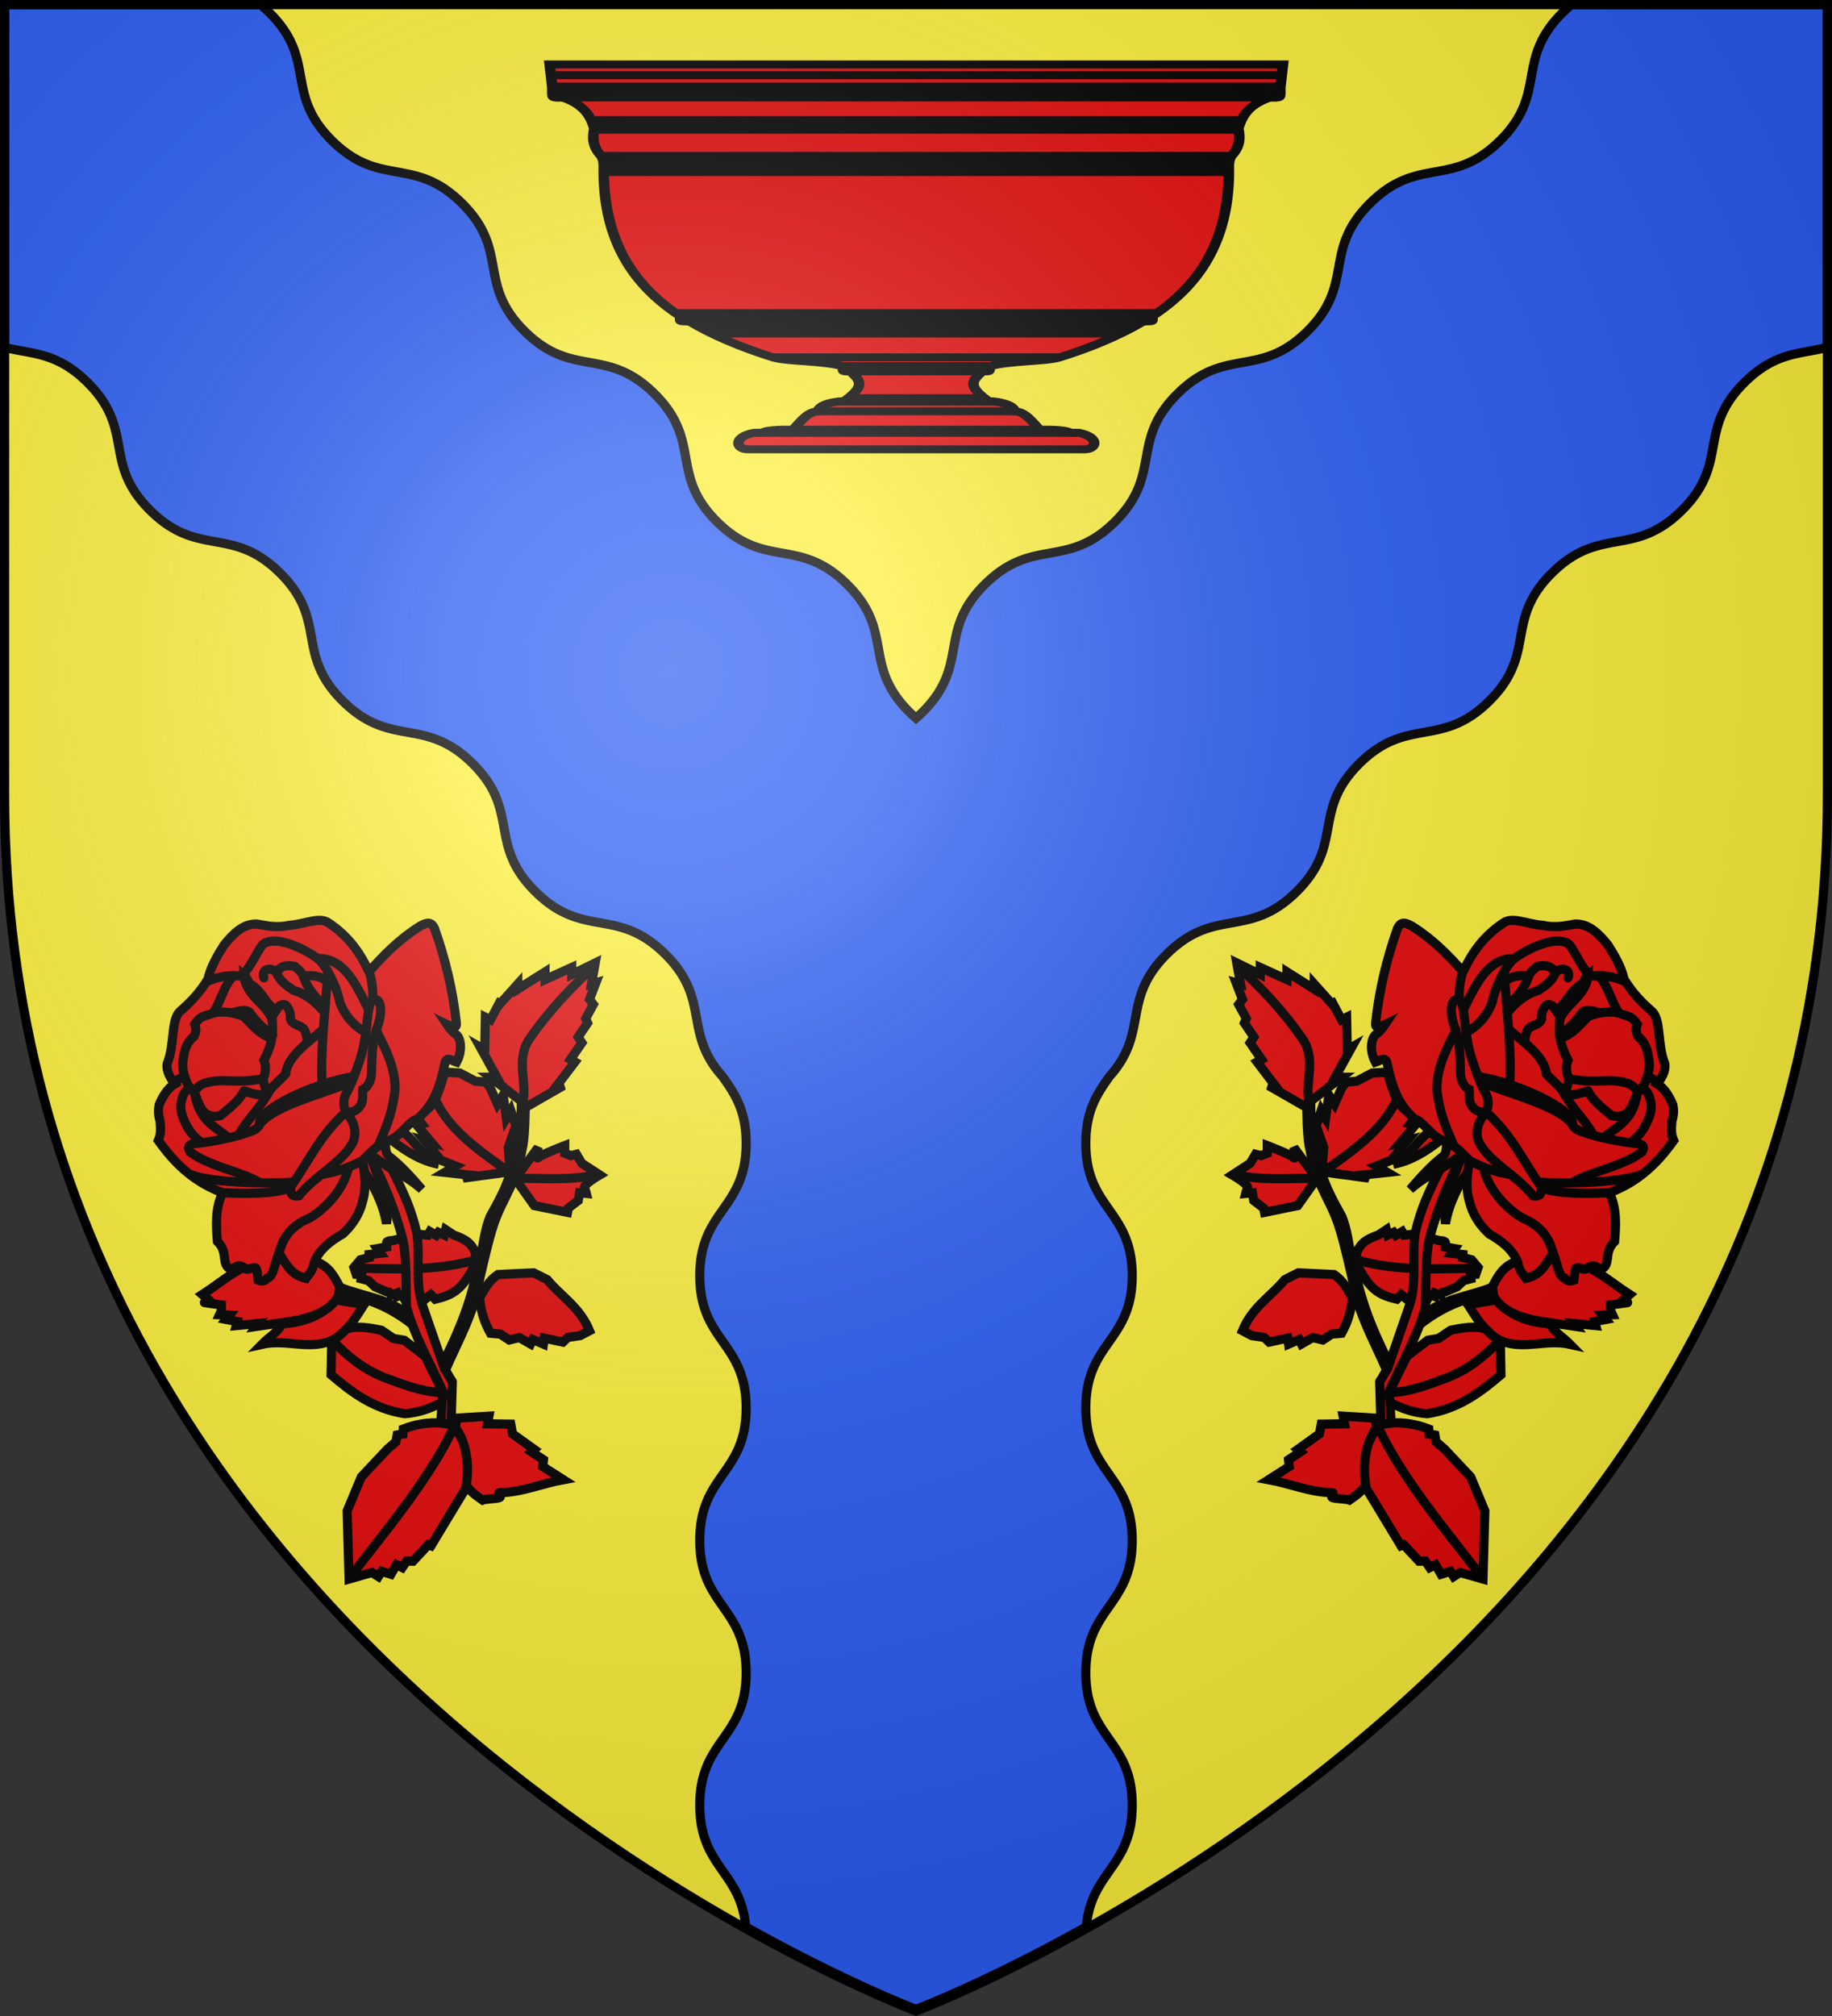 <svg xmlns="http://www.w3.org/2000/svg" xmlns:xlink="http://www.w3.org/1999/xlink" width="600" height="660" viewBox="-300 -300 600 660"><rect x="-300" y="-300" width="600" height="660" fill="#333333" stroke="none"/><defs><g id="b"><path id="a" d="M0 0v1h.5z" transform="rotate(18 3.157 -.5)"/><use xlink:href="#a" width="810" height="540" transform="scale(-1 1)"/></g><g id="d"><use xlink:href="#b" width="810" height="540" transform="rotate(72)"/><use xlink:href="#b" width="810" height="540" transform="rotate(144)"/></g><g id="f"><path id="e" d="M0 0v1h.5z" transform="rotate(18 3.157 -.5)"/><use xlink:href="#e" width="810" height="540" transform="scale(-1 1)"/></g><g id="g"><use xlink:href="#f" width="810" height="540" transform="rotate(72)"/><use xlink:href="#f" width="810" height="540" transform="rotate(144)"/></g><g id="i"><path id="h" d="M0 0v1h.5z" transform="rotate(18 3.157 -.5)"/><use xlink:href="#h" width="810" height="540" transform="scale(-1 1)"/></g><g id="j"><use xlink:href="#i" width="810" height="540" transform="rotate(72)"/><use xlink:href="#i" width="810" height="540" transform="rotate(144)"/></g><g id="l"><path id="k" d="M0 0v1h.5z" transform="rotate(18 3.157 -.5)"/><use xlink:href="#k" width="810" height="540" transform="scale(-1 1)"/></g><g id="m"><use xlink:href="#l" width="810" height="540" transform="rotate(72)"/><use xlink:href="#l" width="810" height="540" transform="rotate(144)"/></g><g id="o"><path id="n" d="M0 0v1h.5z" transform="rotate(18 3.157 -.5)"/><use xlink:href="#n" width="810" height="540" transform="scale(-1 1)"/></g><g id="p"><use xlink:href="#o" width="810" height="540" transform="rotate(72)"/><use xlink:href="#o" width="810" height="540" transform="rotate(144)"/></g><g id="r"><path id="q" d="M0 0v1h.5z" transform="rotate(18 3.157 -.5)"/><use xlink:href="#q" width="810" height="540" transform="scale(-1 1)"/></g><g id="s"><use xlink:href="#r" width="810" height="540" transform="rotate(72)"/><use xlink:href="#r" width="810" height="540" transform="rotate(144)"/></g><g id="v"><path id="u" d="M0 0v1h.5z" transform="rotate(18 3.157 -.5)"/><use xlink:href="#u" width="810" height="540" transform="scale(-1 1)"/></g><g id="w"><use xlink:href="#v" width="810" height="540" transform="rotate(72)"/><use xlink:href="#v" width="810" height="540" transform="rotate(144)"/></g><g id="y"><path id="x" d="M0 0v1h.5z" transform="rotate(18 3.157 -.5)"/><use xlink:href="#x" width="810" height="540" transform="scale(-1 1)"/></g><g id="z"><use xlink:href="#y" width="810" height="540" transform="rotate(72)"/><use xlink:href="#y" width="810" height="540" transform="rotate(144)"/></g><radialGradient id="C" cx="-80" cy="-80" r="405" gradientUnits="userSpaceOnUse"><stop offset="0" style="stop-color:#fff;stop-opacity:.31"/><stop offset=".19" style="stop-color:#fff;stop-opacity:.25"/><stop offset=".6" style="stop-color:#6b6b6b;stop-opacity:.125"/><stop offset="1" style="stop-color:#000;stop-opacity:.125"/></radialGradient><path id="A" d="M-298.5-298.5h597V-40C298.5 246.2 0 358.39 0 358.39S-298.5 246.2-298.5-40z"/></defs><use xlink:href="#A" width="100%" height="100%" style="fill:#fcef3c"/><g style="display:inline;fill:#2b5df2"><path d="M1.5 2.188v112.218c8.749 2.277 16.911 1.365 27.094 11.438 15.768 15.598 4.857 26.37 20.625 41.969s26.7 4.839 42.469 20.437c15.767 15.598 4.825 26.37 20.593 41.969s26.701 4.808 42.469 20.406 4.857 26.402 20.625 42 26.67 4.777 42.438 20.375c15.126 14.963 5.717 25.522 18.843 40.125 3.836 5.482 7.719 10.918 7.719 21.875 0 21.667-15.187 21.677-15.187 43.344 0 21.666 15.187 21.646 15.187 43.312 0 21.667-15.187 21.677-15.187 43.344s15.187 21.677 15.187 43.344c0 21.666-15.187 21.646-15.187 43.312 0 20.428 13.488 21.618 15.03 39.844 32.972 18.423 55.782 27 55.782 27s22.81-8.577 55.781-27c1.543-18.226 15.031-19.416 15.031-39.844 0-21.666-15.187-21.646-15.187-43.312 0-21.667 15.188-21.677 15.188-43.344s-15.188-21.677-15.188-43.344c0-21.666 15.188-21.646 15.188-43.312 0-21.667-15.188-21.677-15.188-43.344 0-10.957 3.883-16.393 7.719-21.875 13.126-14.603 3.717-25.162 18.844-40.125 15.767-15.598 26.67-4.777 42.437-20.375 15.768-15.598 4.857-26.402 20.625-42s26.7-4.808 42.469-20.406c15.768-15.598 4.826-26.37 20.594-41.969 15.767-15.598 26.7-4.84 42.468-20.437 15.768-15.599 4.857-26.371 20.625-41.97 10.183-10.072 18.345-9.16 27.094-11.437V2.188h-83.812c-.94.774-1.901 1.63-2.875 2.593-15.768 15.598-4.795 26.37-20.563 41.969s-26.732 4.84-42.5 20.438-4.826 26.37-20.594 41.968-26.7 4.808-42.469 20.406c-15.767 15.599-4.825 26.402-20.593 42-15.768 15.599-26.732 4.809-42.5 20.407s-4.795 26.37-20.563 41.969c-.678.67-1.37 1.266-2.031 1.843-.661-.577-1.353-1.173-2.031-1.844-15.768-15.598-4.795-26.37-20.563-41.968s-26.732-4.808-42.5-20.406c-15.768-15.599-4.826-26.402-20.594-42-15.767-15.599-26.7-4.809-42.468-20.407s-4.826-26.37-20.594-41.969-26.732-4.839-42.5-20.437-4.795-26.37-20.562-41.969a43 43 0 0 0-2.876-2.593z" style="fill:#2b5df2;fill-opacity:1;fill-rule:evenodd;stroke:#000;stroke-width:3;stroke-linecap:butt;stroke-linejoin:miter;stroke-miterlimit:4;stroke-dasharray:none;stroke-opacity:1" transform="translate(-300 -300.688)"/></g><g id="B"><path d="M272.667 806.029c18.495-1.71 40.464 2.164 58.666 9.333l.5 7.77 9.154 1.601 1.865 10.607 13.364 11.496 41.117 43.526 22.334 53.334-3 106.666-35.984-10.252-10.177 6.35-5.173-8.098-14.616 4.542-8.787-14.895-9.03 4.42-6.887-10.105-10.069.056-24.092-25.739-4.266 1.597-12.253-20.21-45-74c-2.222-21.332-.444-46 5.334-66l15.666-29.666z" style="fill:#e20909;fill-opacity:1;stroke:#000;stroke-width:14.375;stroke-linecap:butt;stroke-linejoin:miter;stroke-miterlimit:4;stroke-dasharray:none;stroke-opacity:1" transform="matrix(.208 0 0 .209 99.017 -2.577)"/><path d="M252 813.029c38.556 82.222 110.111 165.111 165.667 238" style="fill:none;fill-opacity:1;stroke:#000;stroke-width:14.375;stroke-linecap:butt;stroke-linejoin:miter;stroke-miterlimit:4;stroke-dasharray:none;stroke-opacity:1" transform="matrix(.208 0 0 .209 99.017 -2.577)"/><path d="m248 798.362-51.592-3.128 2.283 11.951-36.686.518-2.77 15.232-34.266 24.435 4.46 3.751-18.916 12.393 1.204 10.59-32.384 20.592c31.491 5.658 68.403 20.633 99.592 20.23 5.397-.07-4.32 6.173 1.087 8.02 5.292 1.807 21.182 1.72 26.321 3.75 7-5 19-12.334 25.667-23.334-4.972-33.344-.142-65.172 16.159-88.871 2.533-3.683-2.16-11.963-.159-16.129zM297 701.362l32.659-25.018 17.065-2.844 18.943-12.804c17-3.667 37.333-7.334 54.333-2.334 6.667 6.334 15.333 14 24 19l1 53c-30.333 25.667-65.667 53.334-116 61q-29.5-2-59-18l-1-16z" style="fill:#e20909;fill-opacity:1;stroke:#000;stroke-width:14.375;stroke-linecap:butt;stroke-linejoin:miter;stroke-miterlimit:4;stroke-dasharray:none;stroke-opacity:1" transform="matrix(.208 0 0 .209 99.017 -2.577)"/><path d="M272 758.362c33-2 60-13 90-24 32.667-13 58.333-34 80-57" style="fill:none;fill-opacity:1;stroke:#000;stroke-width:14.375;stroke-linecap:butt;stroke-linejoin:miter;stroke-miterlimit:4;stroke-dasharray:none;stroke-opacity:1" transform="matrix(.208 0 0 .209 99.017 -2.577)"/><path d="M265 723.362c-16-37-34.333-69.666-47.333-111.666l-6-1-1.667-9 6 1c-6.333-28.334-16.333-73-24-98-8.667-30-19.333-45.667-32.333-74.667-9.761-19.736-12.035-35.991-17-60-3-20-3-43.667-3.667-63.667 2.333-2.333 4-2.666 6.333-5 .334 39 3.667 70.334 14.667 105 8.667 30.334 22 53.667 34.667 76.334 9 22.666 9.666 40.666 15.333 63.333h8l2 10.333-6-1c7.333 54.667 30.667 109.334 55 157q-1.5 6.5-4 11" style="fill:green;fill-opacity:1;stroke:#000;stroke-width:14.375;stroke-linecap:round;stroke-linejoin:round;stroke-miterlimit:4;stroke-dasharray:none;stroke-opacity:1" transform="matrix(.208 0 0 .209 99.017 -2.577)"/><path d="M211 609.362c-1.667 22.667-8 40-17 56l-15.464 1.303-14.033 9.267-15.897-3.797-17.766 10.071-3.478-7.034-16.697 7.167-1.176-9.36-29.55 6.238-7.918-7.366-19.388-2.832L38 661.362c15.554-37.447 44.795-53.608 66.667-80L126 570.696l56 2.666c16.283 10.677 20.949 23.677 29 36zM217 542.362c5.667-19.333 18.667-25 35-31l12.643-8.294 2.045 8.508 9.298-4.346 3.393 4.694 10.013-5.875 3.104 5.651 13.837-1.338 38.667 9c2.199 1.739 12.966-.386 12.714 5.1l-.265 5.758 14.728 2.524-5.189 7.325 24.515 2.64-12.454 2.57 19.836 5.037L409 562.362l-3.64 10.7-8.434.702.744 6.184-11.259 2.844-10.559 9.752-18.185 7.818-4.1.701-2.906 4.748-8.962-3.247-1.025 5.201-7.292-2.59-4.701 8.023-25.108-5.997-6.213 5.274-9.466-7.66L281 612.03c-25-6-41-12.667-60-49.667z" style="fill:#e20909;fill-opacity:1;stroke:#000;stroke-width:14.375;stroke-linecap:butt;stroke-linejoin:miter;stroke-miterlimit:4;stroke-dasharray:none;stroke-opacity:1" transform="matrix(.208 0 0 .209 99.017 -2.577)"/><path d="M221 551.362c62 17 124 13 186 12" style="fill:none;fill-opacity:1;stroke:#000;stroke-width:14.375;stroke-linecap:butt;stroke-linejoin:miter;stroke-miterlimit:4;stroke-dasharray:none;stroke-opacity:1" transform="matrix(.208 0 0 .209 99.017 -2.577)"/><path d="m155 423.362-36-49s3 20 0 16-42-19-42-19v12l-9.685 3.794-8.737-2.151-8.45 14.184L22 417.362s26 15 24 20-3 9-3 9l10.667-1 2 12 15.666 12 1.31 6.69L125 465.361Z" style="fill:#e20909;fill-opacity:1;stroke:#000;stroke-width:14.375;stroke-linecap:butt;stroke-linejoin:miter;stroke-miterlimit:4;stroke-dasharray:none;stroke-opacity:1" transform="matrix(.208 0 0 .209 99.017 -2.577)"/><path d="M23 416.029c45.333 11.333 88.333 5.667 131.667 7M146 301.362l48-37h-10l26-47-7 4-1-51-8 4-17-32 1 6-27-30v8l-43-27v12l-42-19v11l-37-18 6 33-7-2 10 26-6 8 12 22-3 7 15 22-6 9 18 26-7 4 29 38-11-1 56 32z" style="fill:#e20909;fill-opacity:1;stroke:#000;stroke-width:14.375;stroke-linecap:butt;stroke-linejoin:miter;stroke-miterlimit:4;stroke-dasharray:none;stroke-opacity:1" transform="matrix(.208 0 0 .209 99.017 -2.577)"/><path d="M28 88.362c38.333 34 74.667 73 104 115 23.385 33 3.398 71 11 99" style="fill:none;fill-opacity:1;stroke:#000;stroke-width:14.375;stroke-linecap:butt;stroke-linejoin:miter;stroke-miterlimit:4;stroke-dasharray:none;stroke-opacity:1" transform="matrix(.208 0 0 .209 99.017 -2.577)"/><path d="m163 412.362 3-38-12-34 8-24 7 12 5-36 9 14 11.667-26.333 7.126-8.108 16.043-1.36 24.497-12.865L266 256.362c14.667 50.334 19.333 54.667 44 70l-8 11 8 2-23 27 11-3-21 25 8 1-36 14 17 10-37 4 8 5z" style="fill:#e20909;fill-opacity:1;stroke:#000;stroke-width:14.375;stroke-linecap:butt;stroke-linejoin:miter;stroke-miterlimit:4;stroke-dasharray:none;stroke-opacity:1" transform="matrix(.208 0 0 .209 99.017 -2.577)"/><path d="M165.333 412.362c41.334-29.666 94.334-64.333 115.667-114" style="fill:none;fill-opacity:1;stroke:#000;stroke-width:14.375;stroke-linecap:butt;stroke-linejoin:miter;stroke-miterlimit:4;stroke-dasharray:none;stroke-opacity:1" transform="matrix(.208 0 0 .209 99.017 -2.577)"/><path d="M316.333 652.362c33.667-26.666 75-46 120.667-48l-6-11c-35.333 14.334-77.667 17.667-107.667 43.334-2.333 5.333-4.666 10.333-7 15.666z" style="fill:green;fill-opacity:1;stroke:#000;stroke-width:14.375;stroke-linecap:butt;stroke-linejoin:miter;stroke-miterlimit:4;stroke-dasharray:none;stroke-opacity:1" transform="matrix(.208 0 0 .209 99.017 -2.577)"/><path d="M389.333 615.029c9.89 13.889 16.445 27.444 29.667 41.667 10.444 10.777 19.889 19.222 31.333 22.333 33.556 11.222 67.445-4.556 103.667 3.667-10.556-10.778-25.778-19.223-31.667-32.334-31.889-.778-67.11-13.889-83.666-37.333l-35.334 5.667c-.444-4.556-1.222-5.445-4.333-8.667-3.889 1.667-6.778 1.667-9.667 5z" style="fill:#e20909;fill-opacity:1;stroke:#000;stroke-width:14.375;stroke-linecap:butt;stroke-linejoin:miter;stroke-miterlimit:4;stroke-dasharray:none;stroke-opacity:1" transform="matrix(.208 0 0 .209 99.017 -2.577)"/><path d="M431.667 591.696c8.777-15.334 14.889-29.334 35.333-38 28.778-5.778 56.889-8.223 85.333-1.334 37.947 6.478 64.652 32.94 95.334 52.334l-9 7.666s7 4.667 5.666 5-26.666 3.667-26.666 3.667v8.667l3 6.666-15.667.667 5.333 6.667q-8.833 1.666-17.666 3.333l1.666 6.333-34.666-3.333 3.333 4.667-41-6c-30.222-3.778-73.778-12.223-88.667-42.334z" style="fill:#e20909;fill-opacity:1;stroke:#000;stroke-width:14.375;stroke-linecap:butt;stroke-linejoin:miter;stroke-miterlimit:4;stroke-dasharray:none;stroke-opacity:1" transform="matrix(.208 0 0 .209 99.017 -2.577)"/><g style="display:inline"><path d="M332.333 349.696c-20 13.666-38 47-57 51 27.845-5.398 51.413-19.907 75-38.334zM359.333 366.696c-.11 7.444-.222 17.222-5.333 21.333-18.667 14.333-35.333 32.667-52 52 25.222-22.889 55.444-33.111 82.333-55.667-7.11-8.555-14.222-13.444-25-17.666zM385.333 384.696C372.89 411.473 371.111 424.25 361 443.029c-4.778 15.889-5.556 33.444-3.333 50.667 5.515-32.768 21.984-62.318 34.666-81l3.334-18z" style="fill:#e20909;fill-opacity:1;stroke:#000;stroke-width:14.375;stroke-linecap:butt;stroke-linejoin:miter;stroke-miterlimit:4;stroke-dasharray:none;stroke-opacity:1" transform="matrix(.208 0 0 .209 99.017 -2.577)"/><path d="M384.333 385.029 349 408.696c-17.111 34.666-30.222 60.333-39.333 101-4.89 39.333 3.222 74.666-8.667 112l-34.667 99.666c-4.889 6.445-7.444 13.222-12.333 19.667l2 65.333c2.094.164 16.444 2.965 15.99-4.27l-1.945-31.006L268 759.029c19.444-45.111 44.889-86.222 58.333-135.333.79-35.656-.402-73.292 5.334-104 13.555-50.89 30.11-89.778 52.666-134.667z" style="fill:#e20909;fill-opacity:1;stroke:#000;stroke-width:14.375;stroke-linecap:butt;stroke-linejoin:round;stroke-miterlimit:4;stroke-dasharray:none;stroke-opacity:1" transform="matrix(.208 0 0 .209 99.017 -2.577)"/></g><path d="M385.333 99.029C401 66.029 419 42.696 448.667 22.696c14.666-10.334 37.666 2 62.333 3.666 19.333 4.334 35.667.667 50.667-2 21.66-.786 37.285 14.98 52 33 11.761 18.667 21.002 35 25.333 53.667 13.333 21 24.667 33.333 44 50.333 14.667 14 7.667 51.667 20 81.667 2 12-5.667 23.667-12 31.667 11 6.333 19 19.333 24.667 32.666 1.666 8.667 1.666 14.667-1.334 25.334-.666 8.666-2.333 19.666 2.667 30.666-30.373 42.623-61.177 66.517-101.333 82 12 24.334 10.333 51 8.333 76-19.059 19.01-3.402 36.883-23.333 45-4.504-6.572-12.153-9.55-20.375-2.471-4.304 3.705-12.608-3.345-16.959-.529-3 6-2 11-3.333 18.667-6.333 2.333-10.333 2-15-3.333-9.333-1-12.667-28.334-18-39.334-13.619 23.334-22.401 35.473-42.667 40-8.666-12-10.333-12.666-13.333-26.666-9-19.667-25.333-32-44.667-43-16-14.667-26.333-32-30.666-49.667-6.667-21.333-4.334-44.667.333-64.667-10.87-10.128-20.86-23.923-41.86-31.83-21.044-7.925-31.442-30.645-45.14-33.836-28.667-25-36.333-54.667-43.667-89.334-4-8-10-2.333-18 .334-9.333-17-7-36-.333-42.334 6.333-5 10.333-8.666 15.667-16.666-11 5.333-16.667 7.333-14.667-5.334 5.667-50.666 17.667-99 34-145 5-10.666 11.667-10.333 24-3 32.333 20.334 56.667 45.334 79.333 70.667z" style="fill:#e20909;fill-opacity:1;stroke:#000;stroke-width:14.375;stroke-linecap:butt;stroke-linejoin:miter;stroke-miterlimit:4;stroke-dasharray:none;stroke-opacity:1" transform="matrix(.208 0 0 .209 99.017 -2.577)"/><g style="display:inline"><path d="M370.477 371.004c-8.667-21.667-21-43.333-26.333-87 0-37.333 15-62.667 30-94" style="fill:none;stroke:#000;stroke-width:14.375;stroke-linecap:round;stroke-linejoin:miter;stroke-miterlimit:4;stroke-dasharray:none;stroke-opacity:1" transform="matrix(.208 0 0 .209 99.017 -2.577)"/><path d="M368.4 148.962c3.2-7.733 7.6-7.466 12.2-4.4 9.2 8.934 5.6 56.667 20.2 96.2 7.067 20.534 12.133 34.267 21.4 51.2 4.4 9.4 3 19-.8 27.2-10.467.267-18.333-1.866-24.4-13.6-2.667-7.533-1.333-14.666-2-22-9.133-4.533-12.267-14.466-13.6-22.6-.667-4.069.732-47.866-7.4-69.8-5.067-13.666-9.733-29.533-5.6-42.2z" style="fill:none;stroke:#000;stroke-width:14.375;stroke-linecap:butt;stroke-linejoin:miter;stroke-miterlimit:4;stroke-dasharray:none;stroke-opacity:1" transform="matrix(.208 0 0 .209 99.017 -2.577)"/><path d="M385.2 98.162c-4.333 13-6.867 29.4-5.6 45.6M386 158.362c21-43 40-81 80-80" style="fill:none;stroke:#000;stroke-width:14.375;stroke-linecap:round;stroke-linejoin:miter;stroke-miterlimit:4;stroke-dasharray:none;stroke-opacity:1" transform="matrix(.208 0 0 .209 99.017 -2.577)"/><path d="M390.4 193.562c17.667-8.066 33.333-26.333 40.6-46.2 5.965-28.328 22.482-58.765 35-69 17.33-12.424 37.95-22.187 56-26 13.203-2.672 25.994-1.32 31.4 5 12.4 17.667 17 32.334 30 45.6" style="fill:none;stroke:#000;stroke-width:14.375;stroke-linecap:round;stroke-linejoin:miter;stroke-miterlimit:4;stroke-dasharray:none;stroke-opacity:1" transform="matrix(.208 0 0 .209 99.017 -2.577)"/><path d="M640 114.162c-14.8-6.266-31.2-9.733-45.2-8.8-3.533 1.067-9.267-.466-12.2-3.2M397 395.696c12.333 6.333 37.333 17.666 62.667 20.666" style="fill:none;stroke:#000;stroke-width:14.375;stroke-linecap:round;stroke-linejoin:miter;stroke-miterlimit:4;stroke-dasharray:none;stroke-opacity:1" transform="matrix(.208 0 0 .209 99.017 -2.577)"/><path d="M417.667 405.696c5.666 29.666 32 62.333 61 79 31.889 13.555 42.11 32.777 48.333 54.666" style="fill:none;stroke:#000;stroke-width:14.375;stroke-linecap:round;stroke-linejoin:miter;stroke-miterlimit:4;stroke-dasharray:none;stroke-opacity:1" transform="matrix(.208 0 0 .209 99.017 -2.577)"/><path d="M410.667 335.696c-2.89 6.444-5.111 19.555-.667 29.333 15.222 32 61.444 54 85.667 85 9 1.555 14.666-1.222 12.333-14.667-27.433-39.255-47.286-82.301-85.833-116-5.834 4.111-8 9.89-11.5 16.334z" style="fill:none;stroke:#000;stroke-width:14.375;stroke-linecap:butt;stroke-linejoin:miter;stroke-miterlimit:4;stroke-dasharray:none;stroke-opacity:1" transform="matrix(.208 0 0 .209 99.017 -2.577)"/><path d="M508.667 436.696c18.886 10.171 69.628 10.678 108.333 8.333M504.667 428.696c53.134 2.987 131.33-.135 160.333-11.667" style="fill:none;stroke:#000;stroke-width:14.375;stroke-linecap:round;stroke-linejoin:miter;stroke-miterlimit:4;stroke-dasharray:none;stroke-opacity:1" transform="matrix(.208 0 0 .209 99.017 -2.577)"/><path d="M557.667 429.029C589 411.14 636 404.25 667 381.362c3.222-5.333 4.778-11.666-6.667-13-30.555-3.222-62.444-9.444-90.666-19.666-6.223-2.778-10.445-5.556-13.667-12.334-23.444-27.889-94.222-44.778-143.333-64.666" style="fill:none;stroke:#000;stroke-width:14.375;stroke-linecap:round;stroke-linejoin:miter;stroke-miterlimit:4;stroke-dasharray:none;stroke-opacity:1" transform="matrix(.208 0 0 .209 99.017 -2.577)"/><path d="M409 263.029c61.111 9.889 153.556 51.778 148.667 75.667M678 264.696c6.556 2.11 10.111 3.555 13.333 9.333M667.333 280.696c6.667 4.444 11.334 10.222 13 20.333 1.89 5.333 1.778 12.667-.333 21-6.222 19.111-15.778 33.889-30.333 44M606.333 358.696c32-22.89 47-31.778 53.667-70.667" style="fill:none;stroke:#000;stroke-width:14.375;stroke-linecap:round;stroke-linejoin:miter;stroke-miterlimit:4;stroke-dasharray:none;stroke-opacity:1" transform="matrix(.208 0 0 .209 99.017 -2.577)"/><path d="M552.333 266.696c47 8.666 57.667-1.667 89.334 6.333 6.889 1.111 16.777 8.555 18.666 15-6.889 15.667-9.777 29.333-20.666 34.667-7.334 4-14.334 3.333-20.667 1.666-13.889-12-28.778-22-37-38.666-13.222 4.333-22.444 7.333-36 6 1.778-9.112 4.556-15.89 6.333-25z" style="fill:none;stroke:#000;stroke-width:14.375;stroke-linecap:butt;stroke-linejoin:round;stroke-miterlimit:4;stroke-dasharray:none;stroke-opacity:1" transform="matrix(.208 0 0 .209 99.017 -2.577)"/><path d="M660.333 286.696c9.778-7.112 11.556-12.556 14.667-22.334 3.633-10 4.835-20.666 2.333-31-1.444-13.333-6.889-25.666-16.666-33-2.223-4.889-4.445-10.778-1-19-7.111-10.778-12.223-12.222-25-16-12.445-5.778-37.556-3.222-53 4.334-14.445 15-24.89 28-43 33.333M544.667 290.362c-5.556-11.555-18.778-20.444-28.334-31.333-2-27.445-37-50.556-59-69.667" style="fill:none;stroke:#000;stroke-width:14.375;stroke-linecap:round;stroke-linejoin:miter;stroke-miterlimit:4;stroke-dasharray:none;stroke-opacity:1" transform="matrix(.208 0 0 .209 99.017 -2.577)"/><path d="M483.333 209.696c-2-7.334 3.334-19 3.334-19 4.555-9.057 18.444-6.19 22.333-17.667-.667-9.445 2-15.556 7.333-21.667 4.778-2.222 9.556.222 12.334 4 4.333 6.556 5.333 8.111 9.666 14.667-4.63 30.61 3.59 50.992 12.334 67.667-4 9.555-2.667 19.11 1 28.666M450.333 97.696c3.261 65.963 11.705 117.352 8.667 177.666M544.667 290.029c12 22.444 35.666 44.555 45.666 65M630 162.696c-12.111-18.445-16.222-42.89-31.667-57.334" style="fill:none;stroke:#000;stroke-width:14.375;stroke-linecap:round;stroke-linejoin:miter;stroke-miterlimit:4;stroke-dasharray:none;stroke-opacity:1" transform="matrix(.208 0 0 .209 99.017 -2.577)"/><path d="M537.667 174.362c8.222-24.444 42.777-37.889 44.333-70.666-4.485 3.399-6.035 12.613-10.909 15.411-17.492 10.044-22.536 30.088-39.424 40.589M452 113.696c10.778-8.334 23.556-10 36.667-7.334-7.223 21-21.778 35-34 47.667M550.667 108.696c1.889-4.556 1.444-11.112-4.667-13-6.222-1.223-9.444-.445-14.333 4" style="fill:none;stroke:#000;stroke-width:14.375;stroke-linecap:round;stroke-linejoin:miter;stroke-miterlimit:4;stroke-dasharray:none;stroke-opacity:1" transform="matrix(.208 0 0 .209 99.017 -2.577)"/><path d="M489.667 104.029c1.333-5 12.666-13.333 12.666-13.333 10.445-2.445 19.89-.556 23.334 3.666 3.555 1.111 5.11 5.89 4.666 7.334-4.666 11.444-14.666 18.888-26 26.333-20.777 6.333-34.222 17.667-48.333 34M536.667 198.029c11.555-6.778 25.444-19.222 35.666-34.333 4.334-6.445 19.334-3.223 28-.334" style="fill:none;stroke:#000;stroke-width:14.375;stroke-linecap:round;stroke-linejoin:miter;stroke-miterlimit:4;stroke-dasharray:none;stroke-opacity:1" transform="matrix(.208 0 0 .209 99.017 -2.577)"/></g></g><use xlink:href="#B" width="100%" height="100%" transform="scale(-1 1)"/><path d="M203.15 727.586c-10.356 0-13.136-14.035 5.046-18.907h7.151c4.693-4.202 22.39-3.516 26.689-3.516 7.694-10.882 12.546-20.25 21.505-21.058.754-7.856 14.589-11.68 22.63-11.51 15.845-15.403 17.024-21.67 5.183-34.159-7.154 0-6 .218-6-5.903-18.107-6.493-47.37-5.222-60.051-9.992-27.252-11.255-51.974-24.937-72.948-41.497-9.302 0-7.73.579-7.73-5.913-40.623-35.418-65.594-85.827-66.064-164.415 0-6.326.712-13.118-2.151-18.852-7.644-11.108-7.646-20.716-6.023-31.361-3.385-16.128-10.046-27.865-27.394-35.682-9.234 0-8.872 1.319-8.872-8.195v-3.361l-2.26-26.281h633.66l-2.261 26.281v3.36c0 9.515.362 8.196-8.872 8.196-17.349 7.817-24.01 19.554-27.394 35.682 1.623 10.645 1.621 20.253-6.023 31.361-2.863 5.734-2.15 12.526-2.15 18.852-.471 78.588-25.442 128.997-66.065 164.415 0 6.492 1.571 5.913-7.73 5.913-20.975 16.56-45.696 30.242-72.948 41.497-12.681 4.77-41.944 3.5-60.052 9.992 0 6.121 1.155 5.903-6 5.903-11.84 12.49-10.661 18.756 5.185 34.159 8.04-.17 21.875 3.654 22.629 11.51 8.959.809 13.811 10.176 21.505 21.058 4.298 0 21.995-.686 26.689 3.516h7.151c18.182 4.872 15.402 18.907 5.046 18.907h-145.54z" style="fill:#e20909;fill-opacity:1;fill-rule:evenodd;stroke:#000;stroke-width:9.117;stroke-linecap:butt;stroke-linejoin:miter;stroke-miterlimit:4;stroke-dasharray:none;stroke-opacity:1" transform="matrix(.379 0 0 .286 -132.05 -360.99)"/><path d="M33.585 299.392h630.211M33.585 312.329h630.211M663.796 317.392H33.585M660.54 324.809H36.841M629.986 350.809H67.395M627.595 356.277H69.785M627.595 361.746H69.785" style="fill:none;fill-rule:evenodd;stroke:#000;stroke-width:9.117;stroke-linecap:butt;stroke-linejoin:miter;stroke-miterlimit:4;stroke-dasharray:none;stroke-opacity:1" transform="matrix(.379 0 0 .286 -132.05 -360.99)"/><path d="M620.707 391.746H76.674" style="fill:none;fill-rule:evenodd;stroke:#000;stroke-width:9.117;stroke-linecap:butt;stroke-linejoin:miter;stroke-miterlimit:4;stroke-dasharray:none;stroke-opacity:1" transform="matrix(.379 0 0 .286 -132.05 -360.99)"/><path d="M619.705 396.994H77.676M77.676 405.245h542.029M619.705 410.243H77.676M141.058 571.667h415.265M552.323 575.667H145.058M149.058 581.041h399.265M539.924 585.354H157.457M163.657 589.667h370.067M526.069 595.041H171.312M225.543 622.333h246.295" style="fill:none;fill-rule:evenodd;stroke:#000;stroke-width:9.117;stroke-linecap:butt;stroke-linejoin:miter;stroke-miterlimit:4;stroke-dasharray:none;stroke-opacity:1" transform="matrix(.379 0 0 .286 -132.05 -360.99)"/><path d="M412.723 632.333H284.659" style="fill:none;fill-rule:evenodd;stroke:#000;stroke-width:9.117;stroke-linecap:butt;stroke-linejoin:miter;stroke-miterlimit:4;stroke-dasharray:none;stroke-opacity:1" transform="matrix(.379 0 0 .286 -132.05 -360.99)"/><path d="M290.693 638.333h115.995M408.069 669.041H289.312M280.326 673.041h136.73M434.069 684.023H263.312M241.75 705.166h213.88M211.312 708.665H486.07" style="fill:none;fill-rule:evenodd;stroke:#000;stroke-width:9.117;stroke-linecap:butt;stroke-linejoin:miter;stroke-miterlimit:4;stroke-dasharray:none;stroke-opacity:1" transform="matrix(.379 0 0 .286 -132.05 -360.99)"/><use xlink:href="#A" fill="url(#C)"/><use xlink:href="#A" style="fill:none;stroke:#000;stroke-width:3"/></svg>
